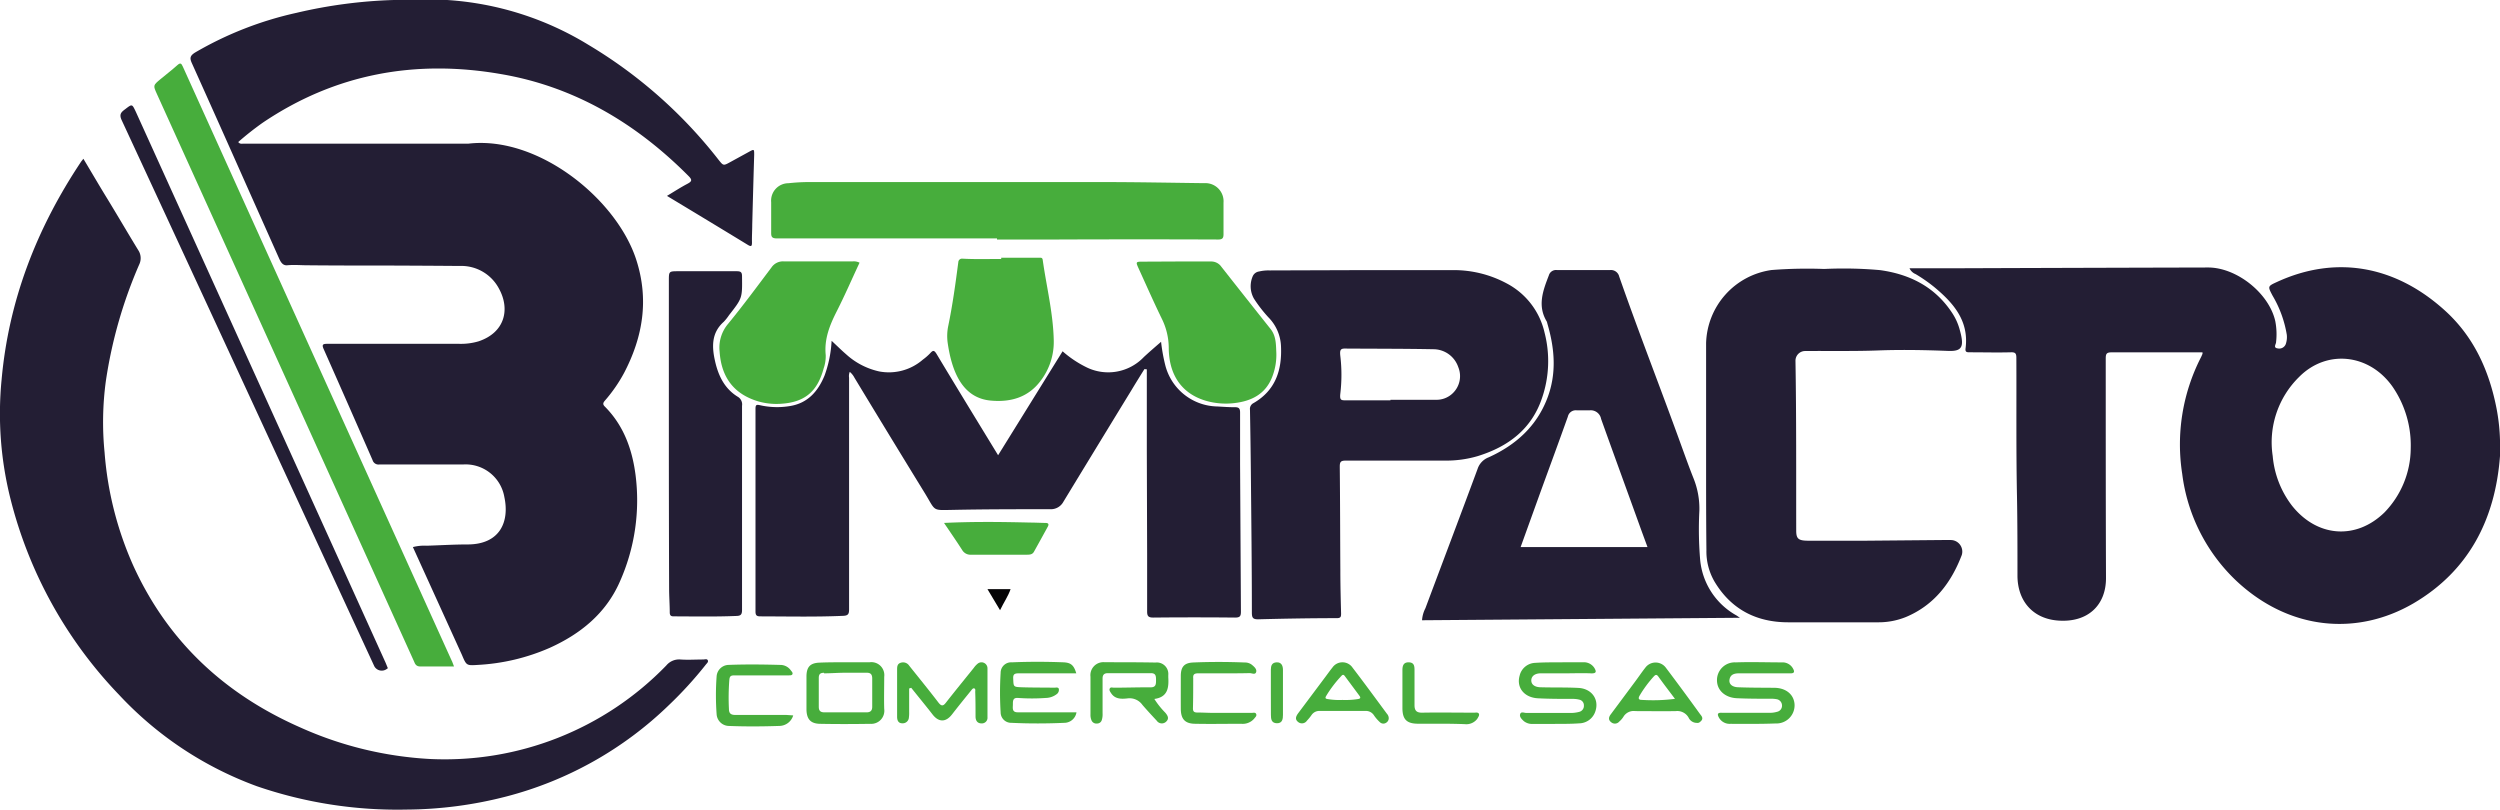 <svg xmlns="http://www.w3.org/2000/svg" viewBox="0 0 475.25 153.95"><defs><style>.cls-1{fill:#231e34;}.cls-2{fill:#47ad3c;}.cls-3{fill:#48ad3d;}.cls-4{fill:#49ad3d;}.cls-5{fill:#050406;}</style></defs><g id="Capa_2" data-name="Capa 2"><g id="Capa_1-2" data-name="Capa 1"><path class="cls-1" d="M83.7,0H85a58.59,58.59,0,0,1,26.87,8.53,89.45,89.45,0,0,1,24.7,21.81c.94,1.18.93,1.2,2.24.48l3.56-1.95c1-.55,1-.54,1,.57q-.2,6.65-.37,13.28c0,1.11-.08,2.22-.05,3.33,0,.7-.08.93-.79.5-5.06-3.09-10.13-6.15-15.37-9.31,1.35-.81,2.58-1.61,3.87-2.29.83-.44,1-.72.25-1.47-9.94-10-21.66-17-35.64-19.39C79,11.25,63.76,14,49.94,23.33A55.64,55.64,0,0,0,45.29,27c.3.42.68.31,1,.31H89.05c13.23-1.55,28.11,10.47,31.88,22,2.47,7.58,1.31,14.69-2.29,21.58A28.57,28.57,0,0,1,115,76.15c-.36.42-.47.71,0,1.16,3.58,3.61,5.19,8.13,5.82,13a38,38,0,0,1-3,20.29c-2.64,6-7.45,9.91-13.33,12.56a39.17,39.17,0,0,1-13.68,3.24c-2.13.14-2.14.12-3-1.91L78.49,104a8.75,8.75,0,0,1,2.67-.26c2.57-.08,5.14-.24,7.72-.24,6.18,0,8-4.33,7-9A7.47,7.47,0,0,0,88,88.3c-5.3,0-10.6,0-15.9,0a1.17,1.17,0,0,1-1.27-.82q-4.62-10.57-9.3-21.12c-.4-.89-.11-1,.7-1,8.34,0,16.69,0,25,0A11.84,11.84,0,0,0,91,64.88c5-1.69,6-6.11,3.86-10a8.09,8.09,0,0,0-7.51-4.32q-7.08-.06-14.18-.08c-4.9,0-9.81,0-14.71-.05-1.29,0-2.56-.13-3.85,0-.94.08-1.3-.73-1.63-1.47L47,35.55Q41.76,23.75,36.47,12c-.43-.95-.35-1.4.59-2A66.69,66.69,0,0,1,56.41,2.43,92.45,92.45,0,0,1,74.86,0h1.5l2.37,0h2.61Z"></path><path class="cls-1" d="M15.85,30.18c1.56,2.6,3,5.08,4.52,7.55,2,3.27,3.91,6.56,5.9,9.81a2.75,2.75,0,0,1,.2,2.73,87.38,87.38,0,0,0-6.34,22.12A58.21,58.21,0,0,0,19.88,86a64.75,64.75,0,0,0,5.47,21.56c6.56,14.38,17.35,24.39,31.72,30.72a69.14,69.14,0,0,0,24.6,6,58.63,58.63,0,0,0,45-17.78,3.16,3.16,0,0,1,2.71-1.13c1.43.1,2.87,0,4.3,0,.3,0,.71-.18.87.15s-.18.57-.37.82a73.89,73.89,0,0,1-7,7.68,69.49,69.49,0,0,1-30.92,17.39,77.19,77.19,0,0,1-19,2.49,82.17,82.17,0,0,1-28.43-4.44,67.45,67.45,0,0,1-26.2-17.38A82.9,82.9,0,0,1,2,94.86,66.37,66.37,0,0,1,.3,72.22C1.65,57.06,7,43.36,15.39,30.78,15.49,30.63,15.61,30.5,15.85,30.18Z"></path><path class="cls-1" d="M217.55,70.17c-.82,1.32-1.65,2.65-2.46,4q-6.48,10.59-12.93,21.2a2.7,2.7,0,0,1-2.53,1.43c-6.19,0-12.39,0-18.58.13-3.84.07-3.16.26-5.13-3q-6.76-11-13.48-22.11a3.62,3.62,0,0,0-.9-1.13,2.08,2.08,0,0,0-.13,1.12q0,22,0,44c0,.87-.14,1.22-1.12,1.26-5.26.23-10.52.11-15.79.1-.7,0-.88-.25-.88-.94q0-19.26,0-38.52c0-.78.2-.83.9-.67a14.72,14.72,0,0,0,5.65.15c3.37-.54,5.34-2.78,6.58-5.8a22.45,22.45,0,0,0,1.34-6.6c1,.92,1.84,1.77,2.75,2.55a13.69,13.69,0,0,0,6.3,3.27,9.84,9.84,0,0,0,8.29-2.24,10.51,10.51,0,0,0,1.38-1.2c.52-.57.75-.68,1.24.13,3.83,6.39,7.73,12.75,11.69,19.24L202,66.78a20.4,20.4,0,0,0,4.46,3,9.35,9.35,0,0,0,11-1.92c1.08-1,2.24-2,3.26-2.88a33.68,33.68,0,0,0,.76,4.29,10.4,10.4,0,0,0,9.94,8c1.11.06,2.21.15,3.32.14.73,0,1,.2,1,1,0,3.25,0,6.5,0,9.76q.08,14,.16,28.1c0,.88-.2,1.13-1.11,1.13q-7.78-.08-15.57,0c-.93,0-1.15-.3-1.15-1.15,0-3.65,0-7.3,0-11l-.06-19.63c0-5.14,0-10.28,0-15.42Z"></path><path class="cls-1" d="M324.33,84.66V65.24a14.44,14.44,0,0,1,12.45-13.91,87.45,87.45,0,0,1,10-.2,78.25,78.25,0,0,1,10.61.22c5.75.79,10.52,3.25,13.74,8.18a10.83,10.83,0,0,1,1.37,3c.95,3.33.6,4.29-2.15,4.18-4.44-.17-8.89-.26-13.34-.09-4.62.17-9.25.07-13.87.11a1.84,1.84,0,0,0-1.82,1.87c.18,10.75.12,21.51.14,32.26,0,1.55.4,1.92,2.26,1.93,3.65,0,7.3,0,10.95,0l14.49-.13c.57,0,1.15,0,1.72,0a2.2,2.2,0,0,1,2.05,2.86c-2,5.23-5.21,9.51-10.63,11.78a13.84,13.84,0,0,1-5.29,1c-5.69,0-11.38,0-17.07,0-6.05,0-10.85-2.46-14-7.72a11.42,11.42,0,0,1-1.55-6C324.32,97.89,324.33,91.28,324.33,84.66Z"></path><path class="cls-2" d="M189.53,45.32q-20.94,0-41.88,0c-.92,0-1.06-.34-1.05-1.09,0-1.93,0-3.86,0-5.79a3.31,3.31,0,0,1,3.3-3.61,36.27,36.27,0,0,1,3.75-.22q27.87,0,55.75,0c6.51,0,13,.13,19.53.21a3.45,3.45,0,0,1,3.66,3.71c0,2,0,4,0,6,0,.72-.2,1-1,1q-15.3-.06-30.61,0H189.53Z"></path><path class="cls-1" d="M127.15,82.56V53.37c0-1.81,0-1.81,1.85-1.81,3.69,0,7.37,0,11.06,0,.82,0,1,.23,1,1,.05,4.1.07,4.1-2.47,7.35a9.48,9.48,0,0,1-1,1.26c-2.41,2.14-2.27,4.85-1.63,7.61s1.84,5.18,4.38,6.7a1.69,1.69,0,0,1,.72,1.67c0,5.94,0,11.88,0,17.82,0,7,0,14,0,21,0,.82-.23,1.09-1,1.12-4,.17-8,.09-12,.08-.54,0-.73-.19-.74-.75,0-1.5-.12-3-.12-4.5Q127.15,97.25,127.15,82.56Z"></path><path class="cls-2" d="M86.31,126.7c-2.28,0-4.35,0-6.41,0-.76,0-1-.44-1.21-1q-4.09-9.08-8.21-18.14Q50.16,62.75,29.84,17.89c-.75-1.66-.75-1.66.64-2.82,1.07-.89,2.18-1.74,3.22-2.67.59-.53.77-.37,1.06.27q5.52,12.25,11.07,24.48l40,88.36C86,125.8,86.06,126.1,86.31,126.7Z"></path><path class="cls-2" d="M163.4,49.94c-1.44,3.08-2.79,6.19-4.32,9.21-1.34,2.64-2.42,5.29-2.11,8.35a7.1,7.1,0,0,1-.39,2.52c-1.21,4.51-3.69,6.52-8.34,6.75a12.48,12.48,0,0,1-4-.44c-4.67-1.36-7.11-4.54-7.44-9.47a7,7,0,0,1,1.62-5.31c2.85-3.48,5.53-7.11,8.24-10.71A2.63,2.63,0,0,1,149,49.69c4.36,0,8.73,0,13.1,0A2.35,2.35,0,0,1,163.4,49.94Z"></path><path class="cls-2" d="M223.74,49.71c2.14,0,4.29,0,6.44,0a2.34,2.34,0,0,1,2,1q4.67,5.94,9.38,11.86c1,1.28,1,2.81,1.06,4.29a11.42,11.42,0,0,1-.71,4.62c-1.25,3.43-4,4.79-7.36,5.16a13.77,13.77,0,0,1-4.48-.24c-5-1.11-7.86-4.7-7.89-10.26a12.59,12.59,0,0,0-1.32-5.55c-1.53-3.14-2.94-6.34-4.39-9.52-.6-1.32-.59-1.33.91-1.33Z"></path><path class="cls-2" d="M190.33,49h7.19c.31,0,.63-.09.7.41.72,5.12,2,10.16,2.1,15.36a12.15,12.15,0,0,1-2.49,7.61c-2.38,3.2-5.76,4.12-9.5,3.77-5.3-.49-7.37-5.34-8.18-11a9.43,9.43,0,0,1,.11-3.18c.83-4,1.39-8.11,1.92-12.18a.7.7,0,0,1,.75-.62c2.46.14,4.93.06,7.4.06Z"></path><path class="cls-1" d="M73.68,126.9c.09.14,0,.18-.11.24a1.61,1.61,0,0,1-2.41-.48Q63.52,110.13,55.88,93.6,39.53,58.2,23.13,22.84c-.53-1.14-.07-1.54.69-2.1,1.31-1,1.28-1,2,.51q20.19,44.51,40.36,89L73.31,126C73.44,126.3,73.55,126.6,73.68,126.9Z"></path><path class="cls-2" d="M179.46,99.41c5.6-.27,11-.2,16.38-.07,1,0,1.93.06,2.9.07.58,0,.7.25.44.72-.88,1.6-1.75,3.19-2.64,4.78-.29.51-.81.54-1.32.54-3.54,0-7.08,0-10.62,0a1.82,1.82,0,0,1-1.69-.89C181.83,102.87,180.69,101.23,179.46,99.41Z"></path><path class="cls-2" d="M172.83,130.88v4.46a6.29,6.29,0,0,1-.05,1.07,1.17,1.17,0,0,1-1.24,1.09c-.78,0-1-.57-1-1.25s0-1.5,0-2.25v-6.64c0-.59,0-1.18.72-1.38a1.4,1.4,0,0,1,1.59.58c1.85,2.32,3.73,4.62,5.55,7,.55.7.89.71,1.43,0,1.74-2.22,3.53-4.41,5.3-6.61a3.82,3.82,0,0,1,.72-.78,1.14,1.14,0,0,1,1.87.85c0,3.1,0,6.21,0,9.32a1.07,1.07,0,0,1-1.12,1.18c-.81,0-1.13-.54-1.15-1.27,0-1.57,0-3.14-.06-4.71,0-.23.1-.56-.17-.67s-.48.24-.64.43c-1.22,1.5-2.43,3-3.61,4.52s-2.53,1.5-3.69,0c-1.33-1.71-2.71-3.38-4.06-5.07Z"></path><path class="cls-2" d="M297.62,128c-1.58,0-3.15,0-4.72,0-1.09,0-1.76.51-1.8,1.29s.58,1.32,1.72,1.36c2.39.07,4.78,0,7.17.12,2.57.1,4.07,2.17,3.28,4.48a3.29,3.29,0,0,1-3.1,2.26c-1.78.13-3.58.09-5.36.11-1.15,0-2.29,0-3.44,0a2.51,2.51,0,0,1-1.7-.54c-.4-.37-.87-.83-.68-1.35s.76-.19,1.17-.2h8.26a6.14,6.14,0,0,0,1.81-.21,1.17,1.17,0,0,0,.87-1.2,1.09,1.09,0,0,0-.85-1.11,4.83,4.83,0,0,0-1.26-.15c-2.18,0-4.37,0-6.55-.11-2.64-.1-4.21-2-3.56-4.3a3.15,3.15,0,0,1,2.94-2.44c1.92-.13,3.85-.09,5.78-.11,1.11,0,2.22,0,3.33,0a2.36,2.36,0,0,1,2.18,1.11c.38.66.36,1-.55,1C300.91,127.93,299.26,128,297.62,128Z"></path><path class="cls-2" d="M335.33,128H330.6c-.89,0-1.68.2-1.83,1.24-.11.79.5,1.37,1.65,1.41,2.29.09,4.58.08,6.87.1s3.81,1.34,3.86,3.29a3.45,3.45,0,0,1-3.6,3.49c-2.86.11-5.73.08-8.59.07a2.33,2.33,0,0,1-2.17-1.15c-.38-.67-.3-1,.53-.95,3,0,5.95,0,8.92,0a4.75,4.75,0,0,0,1.59-.19,1.17,1.17,0,0,0,.93-1.17,1.22,1.22,0,0,0-1-1.22,6,6,0,0,0-1.28-.09c-2.11,0-4.22,0-6.33-.1s-3.7-1.41-3.75-3.32a3.37,3.37,0,0,1,3.56-3.49c2.93-.11,5.87,0,8.8,0a2.26,2.26,0,0,1,2.12,1.23c.31.56.2.86-.49.85-1.69,0-3.37,0-5.05,0Z"></path><path class="cls-2" d="M204.6,128c-3.7,0-7.32,0-10.93,0-.84,0-1.1.2-1.06,1,.07,1.54,0,1.59,1.59,1.65,2.08.07,4.15.05,6.23.08.29,0,.73-.14.85.22a1,1,0,0,1-.39,1,3.52,3.52,0,0,1-2.08.73,36.93,36.93,0,0,1-5.26,0c-1-.08-1,.54-1,1.21s-.23,1.52.92,1.52l5.8,0h5.37a2.36,2.36,0,0,1-2.34,2c-3.32.15-6.65.16-10,0a2,2,0,0,1-2.08-2,60.54,60.54,0,0,1,0-7.5,2,2,0,0,1,2.16-2c3.29-.14,6.58-.13,9.87,0C203.6,126,204.14,126.46,204.6,128Z"></path><path class="cls-2" d="M219.44,132.87a15.48,15.48,0,0,0,2.08,2.61c.44.53.8,1.09.18,1.69a1.17,1.17,0,0,1-1.8-.16c-.93-1-1.86-2-2.72-3a3,3,0,0,0-2.88-1.24c-1.12.12-2.34.15-3.08-1-.17-.26-.42-.58-.25-.89s.52-.14.79-.15c2.32,0,4.64-.08,7-.07,1,0,1-.64,1-1.36s0-1.35-1-1.33c-2.72,0-5.44,0-8.16,0-.67,0-1,.29-1,1,0,2.22,0,4.43,0,6.65a3.58,3.58,0,0,1-.15,1.26.91.91,0,0,1-.88.66,1,1,0,0,1-1.06-.57,2.6,2.6,0,0,1-.21-1.14c0-2.4,0-4.79,0-7.19a2.47,2.47,0,0,1,2.7-2.75c3.22,0,6.44,0,9.66.06a2.18,2.18,0,0,1,2.43,2.38c0,.14,0,.29,0,.43C222.21,130.73,222,132.53,219.44,132.87Z"></path><path class="cls-2" d="M150.79,136a2.79,2.79,0,0,1-2.66,2c-3.21.11-6.43.13-9.65,0a2.38,2.38,0,0,1-2.25-2.23,49.44,49.44,0,0,1,0-7.2,2.34,2.34,0,0,1,2.21-2.17c3.29-.13,6.58-.09,9.87,0a2.45,2.45,0,0,1,2,1c.16.23.44.46.34.74s-.49.24-.76.25c-.72,0-1.43,0-2.15,0-2.72,0-5.44,0-8.16,0-.62,0-.87.15-.93.82a43,43,0,0,0-.08,5.56c0,.87.4,1.15,1.24,1.14,3.22,0,6.43,0,9.65,0Z"></path><path class="cls-2" d="M232.92,128c-1.71,0-3.43,0-5.15,0-.71,0-1,.21-.94.9,0,1.93,0,3.86-.05,5.79,0,.62.29.74.75.76,1.07,0,2.15.07,3.22.07h7.19c.3,0,.71-.15.86.22s-.18.6-.36.85a2.88,2.88,0,0,1-2.49,1c-2.9,0-5.8.06-8.69,0-2,0-2.78-.89-2.79-2.86s0-4.15,0-6.22c0-1.72.63-2.49,2.33-2.57,3.29-.14,6.58-.13,9.87,0a2.12,2.12,0,0,1,1.3.43c.45.37,1,.84.82,1.4s-.82.18-1.25.19C236,128,234.46,128,232.92,128Z"></path><path class="cls-3" d="M274,137.58c-1.47,0-2.94,0-4.4,0-2.19,0-3-.82-3-3,0-2.39,0-4.78,0-7.18,0-.84.2-1.52,1.22-1.49s1.08.74,1.08,1.5c0,2.22,0,4.43,0,6.65,0,1,.37,1.44,1.45,1.42,3.29-.06,6.58,0,9.87,0,.31,0,.72-.11.9.18s-.12.68-.3,1a2.61,2.61,0,0,1-2.38,1C276.89,137.6,275.42,137.58,274,137.58Z"></path><path class="cls-4" d="M241.59,131.6c0-1.43,0-2.86,0-4.29,0-.76.2-1.36,1.1-1.4s1.19.63,1.2,1.41c0,2.86,0,5.72,0,8.58,0,.76-.1,1.61-1.15,1.59s-1.14-.8-1.14-1.6Z"></path><path class="cls-5" d="M192.11,112c-.46,1.34-1.28,2.5-2,4l-2.39-4Z"></path><path class="cls-1" d="M475.25,83.69c0,1,0,2,0,3-.9,12-5.91,21.82-16.44,28-10.74,6.26-23.55,5.12-33.54-4.14a33.76,33.76,0,0,1-10.43-20.46,36.31,36.31,0,0,1,3.55-22.14c.11-.22.21-.45.3-.68a.88.88,0,0,0,0-.29h-.92c-5.44,0-10.88,0-16.33,0-1,0-1.14.29-1.14,1.19,0,13.91,0,27.82.05,41.74,0,5.1-3.41,8.47-9.09,8.06-4.82-.35-7.73-3.72-7.74-8.55,0-5,0-10-.09-15-.18-8.8-.08-17.59-.12-26.39,0-.81-.17-1.08-1-1.06-2.61.07-5.23,0-7.84,0-.54,0-.91,0-.82-.72.69-5.22-2.26-8.61-5.9-11.64a29.72,29.72,0,0,0-3.6-2.51A2.15,2.15,0,0,1,363,51h8q24.39-.09,48.76-.15c5.47,0,11.6,4.92,12.77,10.2a13,13,0,0,1,.15,4c0,.37-.6,1.06.3,1.18a1.33,1.33,0,0,0,1.6-1,4,4,0,0,0,.14-1.59A21.37,21.37,0,0,0,432,56.18c-.92-1.76-.93-1.76.88-2.59,11.3-5.19,22.55-3,31.83,5.38,5.56,5,8.5,11.51,9.9,18.77A37.28,37.28,0,0,1,475.25,83.69ZM454.79,73.46c-4.43-6.23-12.51-7.09-17.75-1.78a17.39,17.39,0,0,0-5,15,18.05,18.05,0,0,0,3.66,9.44c4.76,6,12.16,6.58,17.58,1.3a17.63,17.63,0,0,0,5-12.19A19.68,19.68,0,0,0,454.79,73.46Z"></path><path class="cls-1" d="M259.07,51.35c5.69,0,11.38,0,17.08,0a21.23,21.23,0,0,1,10.28,2.53,14.11,14.11,0,0,1,7.2,9.39,21.64,21.64,0,0,1-.51,12.45c-2,5.9-6.46,9.22-12.25,11a21.15,21.15,0,0,1-6.13.84c-6.3,0-12.6,0-18.91,0-1,0-1.14.28-1.14,1.19.07,6.54.07,13.08.11,19.63,0,2.75.07,5.5.14,8.25,0,.59-.05.87-.78.88-5,0-10,.09-15,.22-1,0-1.17-.32-1.18-1.24,0-8.86-.11-17.73-.19-26.59q-.06-6-.17-12a1.24,1.24,0,0,1,.69-1.28c4.13-2.4,5.41-6.2,5.21-10.73a8.27,8.27,0,0,0-2.39-5.56,26.29,26.29,0,0,1-2.75-3.55,4.77,4.77,0,0,1-.21-4.32,1.55,1.55,0,0,1,1.18-.85,7.62,7.62,0,0,1,2-.2ZM264.33,76H273a4.41,4.41,0,0,0,3.12-1.2,4.5,4.5,0,0,0,1.1-5,5,5,0,0,0-4.65-3.41c-5.65-.11-11.3-.09-16.95-.13-.81,0-.95.34-.82,1.46a30.31,30.31,0,0,1,0,7.06c-.13,1.14.06,1.32.82,1.32,2.9,0,5.8,0,8.7,0Z"></path><path class="cls-1" d="M330.76,117.44l-60.43.47a5.81,5.81,0,0,1,.64-2.28c3.3-8.83,6.65-17.65,9.92-26.49a3.55,3.55,0,0,1,2.1-2.2c5.14-2.33,9.11-5.88,11.16-11.25,1.8-4.71,1.4-9.45,0-14.19a1.85,1.85,0,0,0-.12-.4c-1.81-3-.7-5.88.41-8.76a1.41,1.41,0,0,1,1.53-1c3.36,0,6.73,0,10.09,0a1.61,1.61,0,0,1,1.75,1.23c3.79,10.85,8,21.57,11.89,32.36.73,2,1.44,4,2.24,6a15.43,15.43,0,0,1,1.11,6.16,69,69,0,0,0,.15,9.32A13.51,13.51,0,0,0,330.11,117C330.24,117.08,330.35,117.17,330.76,117.44ZM313.19,104c-.45-1.23-.87-2.36-1.28-3.49-2.52-7-5.05-13.91-7.54-20.87A2,2,0,0,0,302.25,78c-.85,0-1.7,0-2.55,0a1.54,1.54,0,0,0-1.65,1.2c-1.72,4.82-3.49,9.62-5.24,14.43L289.07,104Z"></path><path class="cls-2" d="M160.8,125.9c1.5,0,3,0,4.5,0a2.46,2.46,0,0,1,2.79,2.76c0,2-.06,4.07,0,6.11a2.49,2.49,0,0,1-2.64,2.83c-3.15.05-6.3.06-9.45,0-1.94,0-2.69-.92-2.69-2.84s0-4.08,0-6.11c0-1.82.66-2.6,2.44-2.68S159.12,125.9,160.8,125.9Zm-4.15,2c-.72,0-1,.25-1,1,0,1.82,0,3.65,0,5.47,0,.82.39,1.05,1.12,1.05h7.94c.75,0,1.11-.31,1.1-1.09,0-1.78,0-3.57,0-5.35,0-.76-.29-1.11-1.08-1.09-1.36,0-2.72,0-4.08,0S158,128,156.65,128Z"></path><path class="cls-2" d="M264,136.5a1,1,0,0,1-.49.89.94.94,0,0,1-1.19-.1,7.26,7.26,0,0,1-1.12-1.29,1.81,1.81,0,0,0-1.62-.85h-8.69a1.78,1.78,0,0,0-1.56.77,9.21,9.21,0,0,1-.88,1.08,1.14,1.14,0,0,1-1.7.23c-.64-.52-.36-1.08,0-1.6l5.24-7c.43-.57.84-1.16,1.29-1.71a2.32,2.32,0,0,1,3.84,0c2.22,2.89,4.36,5.83,6.53,8.76A1.3,1.3,0,0,1,264,136.5Zm-5.92-3.6c.48-.06.67-.21.33-.66l-2.74-3.69c-.2-.28-.38-.38-.66-.07a22.41,22.41,0,0,0-2.9,3.81c-.25.42-.13.55.32.61a13.52,13.52,0,0,0,2.77.16A15.46,15.46,0,0,0,258.1,132.9Z"></path><path class="cls-2" d="M322.59,137.42a1.72,1.72,0,0,1-1.59-1,2.46,2.46,0,0,0-2.41-1.24c-2.58.05-5.16,0-7.73,0a2.26,2.26,0,0,0-2.26,1.1,4.09,4.09,0,0,1-.78.89,1.08,1.08,0,0,1-1.54.12c-.6-.46-.45-1-.07-1.5l4.67-6.28c.64-.86,1.24-1.75,1.9-2.59a2.43,2.43,0,0,1,3.89,0q3.29,4.36,6.49,8.8c.25.33.66.73.31,1.23C323.25,137.19,323,137.49,322.59,137.42Zm-7.35-8.82c-.37-.51-.62-.26-.91.05a22.37,22.37,0,0,0-2.6,3.52c-.33.54-.3.89.4.88a32.67,32.67,0,0,0,6.28-.2C317.27,131.33,316.24,130,315.24,128.6Z"></path></g></g></svg>